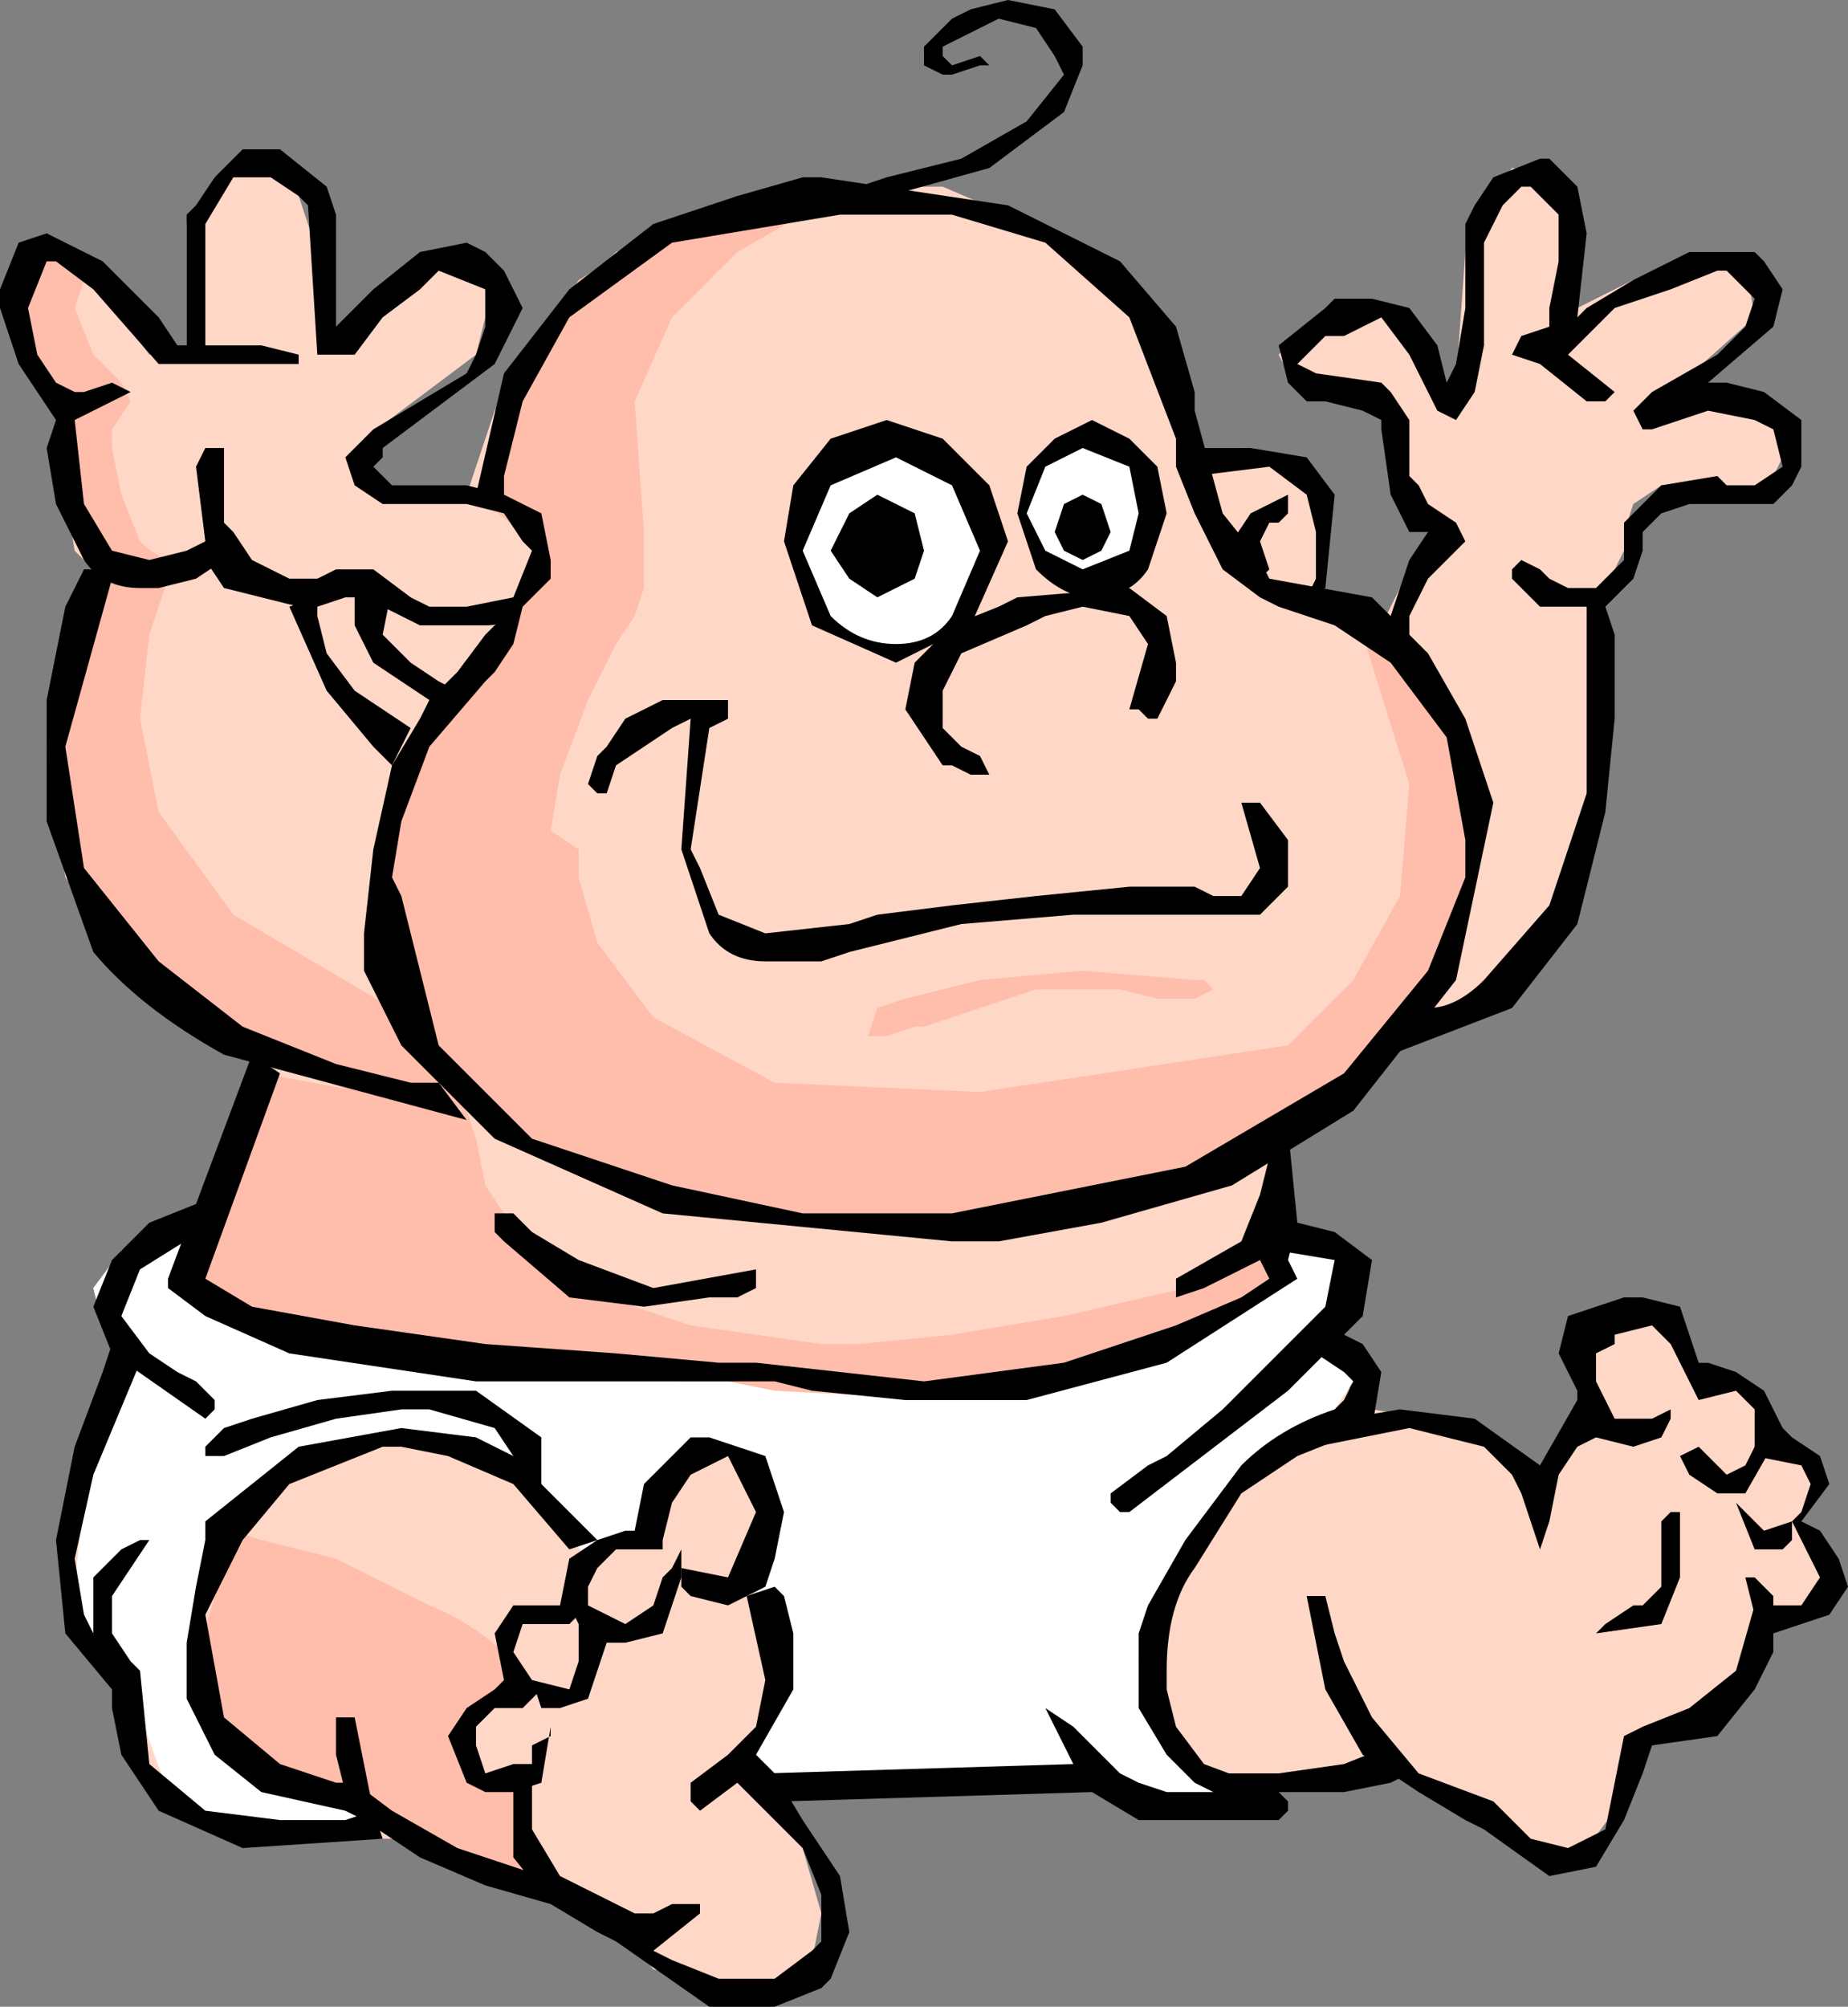 <?xml version="1.0" encoding="UTF-8" standalone="no"?>
<svg xmlns:xlink="http://www.w3.org/1999/xlink" height="10.75px" width="9.9px" xmlns="http://www.w3.org/2000/svg">
  <rect width="100%" height="100%" fill="#808080" stroke="none"/>
  <g transform="matrix(1.0, 0.0, 0.0, 1.0, 4.6, 5.5)">
    <path d="M4.8 -3.8 L4.35 -3.4 4.45 -3.4 4.7 -3.35 4.9 -3.25 4.95 -3.1 4.95 -3.05 4.9 -2.95 4.75 -2.85 4.5 -2.9 4.45 -2.9 4.3 -2.9 4.15 -2.8 4.1 -2.65 4.1 -2.55 4.05 -2.45 3.95 -2.3 3.95 -2.15 3.95 -1.75 3.9 -1.15 3.75 -0.6 3.4 -0.1 2.9 0.1 2.25 0.55 2.2 1.1 2.3 1.1 2.45 1.15 2.6 1.3 2.5 1.6 2.55 1.65 2.65 1.85 2.6 2.05 2.75 2.05 3.05 2.1 3.4 2.2 3.6 2.5 3.9 2.1 3.9 2.0 3.9 1.75 4.0 1.5 4.15 1.45 4.5 1.8 4.55 1.8 4.7 1.9 4.85 2.05 4.85 2.2 4.9 2.25 5.05 2.3 5.15 2.45 5.05 2.65 5.1 2.75 5.15 2.9 5.15 3.1 4.85 3.15 4.8 3.25 4.7 3.5 4.45 3.7 4.15 3.8 4.1 3.95 4.05 4.2 3.9 4.4 3.65 4.45 3.35 4.2 2.9 4.0 2.1 4.1 2.0 4.1 1.85 4.15 1.5 4.1 1.2 4.0 -0.5 4.05 -0.45 4.15 -0.3 4.4 -0.2 4.75 -0.25 5.0 Q-0.3 5.15 -0.5 5.15 L-1.1 5.05 -1.25 4.85 -1.65 4.65 -1.8 4.6 -2.5 4.35 -2.65 4.35 -3.05 4.35 -3.45 4.25 -3.8 4.0 -3.9 3.55 -4.0 3.5 -4.1 3.35 -4.25 3.05 -4.2 2.55 -3.9 1.8 -3.95 1.75 -4.05 1.6 -4.1 1.4 -3.95 1.2 -3.55 0.95 -3.2 0.15 -3.3 0.15 -3.6 -0.05 -3.95 -0.35 -4.25 -0.8 -4.35 -1.5 -4.1 -2.45 -4.2 -2.55 -4.25 -2.85 -4.25 -3.25 -4.35 -3.35 -4.5 -3.65 -4.55 -3.95 -4.4 -4.15 -4.3 -4.15 -4.1 -4.0 -3.8 -3.6 -3.6 -3.65 -3.6 -3.75 -3.6 -4.0 -3.6 -4.3 -3.45 -4.55 -3.2 -4.65 -3.15 -4.6 -3.0 -4.45 -2.9 -4.15 -2.9 -3.65 -2.8 -3.75 -2.55 -3.95 Q-2.45 -4.05 -2.3 -4.1 L-2.05 -4.05 -2.0 -4.0 -2.0 -3.8 -2.05 -3.6 -2.25 -3.45 -2.65 -3.15 -2.7 -3.05 -2.65 -2.95 -2.5 -2.85 -2.1 -2.85 -2.05 -3.0 -1.95 -3.3 -1.7 -3.75 -1.3 -4.15 -0.6 -4.45 0.35 -4.5 0.45 -4.5 0.8 -4.35 1.2 -4.1 1.55 -3.7 1.75 -3.1 1.85 -3.1 2.05 -3.1 2.3 -3.0 2.45 -2.8 2.45 -2.35 2.8 -2.15 3.05 -2.65 3.0 -2.7 2.9 -2.9 2.85 -3.25 2.8 -3.3 2.7 -3.35 2.55 -3.4 2.45 -3.4 2.3 -3.5 2.25 -3.6 2.45 -3.8 2.55 -3.85 2.75 -3.85 2.95 -3.75 3.1 -3.45 3.2 -3.45 3.25 -4.15 3.3 -4.25 3.4 -4.45 3.5 -4.6 3.75 -4.55 3.75 -4.45 3.75 -4.25 3.75 -4.0 3.7 -3.75 3.85 -3.85 4.15 -4.0 4.5 -4.1 4.75 -4.1 4.8 -3.8" fill="#ffd7c7" fill-rule="evenodd" stroke="none"/>
    <path d="M2.65 1.9 L2.55 2.05 2.45 2.15 2.2 2.3 1.9 2.55 1.65 2.95 1.5 3.4 1.55 3.5 1.7 3.75 1.85 4.0 2.1 4.15 1.75 4.15 1.3 4.0 -0.5 4.05 -0.6 3.9 -0.55 3.85 -0.45 3.65 -0.45 3.35 -0.55 3.0 -0.55 2.85 -0.5 2.6 -0.5 2.35 Q-0.55 2.25 -0.7 2.25 L-0.8 2.25 -1.0 2.4 -1.1 2.7 -1.2 2.7 -1.3 2.75 -1.45 2.85 -1.7 2.55 -1.8 2.45 -2.05 2.3 -2.45 2.2 -2.85 2.25 -3.3 2.5 -3.5 3.0 -3.55 3.4 -3.55 3.5 -3.45 3.75 -3.2 4.0 -2.75 4.2 -2.55 4.2 -2.7 4.25 -3.0 4.35 -3.4 4.3 -3.7 4.1 -3.9 3.55 -3.95 3.5 -4.1 3.35 -4.2 3.0 -4.15 2.5 -3.9 1.8 -3.95 1.75 -4.05 1.6 -4.1 1.4 -3.95 1.2 -3.5 0.95 -3.65 1.35 -3.5 1.4 -3.05 1.65 -2.1 1.8 -0.6 1.8 -0.4 1.85 0.15 1.9 0.85 1.9 1.6 1.75 2.25 1.35 2.25 1.15 2.35 1.15 2.5 1.15 2.65 1.25 2.55 1.55 2.5 1.6 2.55 1.65 2.65 1.75 2.65 1.9" fill="#ffffff" fill-rule="evenodd" stroke="none"/>
    <path d="M-4.4 -4.15 L-4.25 -4.15 -4.1 -4.05 -4.15 -4.0 -4.2 -3.85 -4.1 -3.6 -4.05 -3.55 -3.95 -3.45 -3.9 -3.35 -4.0 -3.2 -4.0 -3.1 -3.95 -2.85 -3.85 -2.6 Q-3.75 -2.5 -3.65 -2.5 L-3.7 -2.4 -3.8 -2.1 -3.85 -1.65 -3.75 -1.15 -3.35 -0.6 -2.5 -0.1 -2.1 0.45 -2.25 0.4 -2.7 0.35 -3.25 0.15 -3.8 -0.2 -4.2 -0.75 -4.35 -1.45 -4.1 -2.45 -4.15 -2.55 -4.2 -2.65 -4.25 -2.9 -4.2 -3.25 -4.3 -3.35 -4.45 -3.55 -4.55 -3.85 -4.45 -4.15 -4.4 -4.15" fill="#ffbdac" fill-rule="evenodd" stroke="none"/>
    <path d="M3.3 -0.9 L3.0 -0.1 2.85 0.05 2.5 0.35 1.95 0.7 1.15 1.0 0.15 1.1 -1.1 0.95 -1.25 0.9 -1.55 0.75 -1.95 0.45 -2.35 0.05 -2.6 -0.45 -2.55 -1.05 -2.15 -1.85 -1.9 -2.2 -1.8 -2.25 -1.7 -2.4 -1.75 -2.6 -2.05 -2.85 -2.0 -3.0 -1.95 -3.15 -1.8 -3.55 -1.5 -4.0 -1.0 -4.3 -0.15 -4.4 -0.3 -4.35 -0.65 -4.15 -1.0 -3.8 -1.2 -3.35 -1.15 -2.65 -1.15 -2.55 -1.15 -2.35 -1.2 -2.2 -1.3 -2.05 -1.45 -1.75 -1.6 -1.35 -1.65 -1.05 -1.5 -0.95 -1.5 -0.8 -1.4 -0.45 -1.1 -0.05 -0.45 0.3 0.65 0.35 2.3 0.1 2.4 0.0 2.65 -0.25 2.9 -0.7 2.95 -1.3 2.7 -2.1 2.85 -2.05 3.05 -1.85 3.3 -1.5 3.3 -0.9" fill="#ffbdac" fill-rule="evenodd" stroke="none"/>
    <path d="M-1.85 4.05 L-1.65 4.7 -2.75 4.15 -2.85 4.1 -3.15 4.05 -3.45 3.8 -3.55 3.4 -3.35 2.7 -3.2 2.75 -2.8 2.85 -2.3 3.1 Q-2.05 3.2 -1.85 3.4 L-1.75 3.55 -1.85 3.55 -2.0 3.65 -2.1 3.75 -2.1 3.9 -1.9 4.1 -1.85 4.05" fill="#ffbdac" fill-rule="evenodd" stroke="none"/>
    <path d="M2.2 1.1 L2.25 1.35 2.15 1.45 1.8 1.65 1.25 1.85 0.5 2.0 -0.45 1.95 -0.7 1.9 -0.95 1.9 -1.45 1.85 -2.15 1.8 -2.85 1.7 -3.35 1.55 -3.55 1.35 -3.2 0.25 -2.1 0.45 -2.05 0.6 -2.0 0.85 -1.8 1.15 -1.5 1.35 -1.35 1.45 -0.9 1.6 -0.2 1.7 0.0 1.7 0.5 1.65 1.1 1.55 1.75 1.4 2.2 1.1" fill="#ffbdac" fill-rule="evenodd" stroke="none"/>
    <path d="M-4.05 -2.45 L-4.0 -2.4 -4.25 -1.5 -4.15 -0.85 -3.75 -0.35 -3.3 0.0 -2.8 0.2 -2.4 0.3 -2.25 0.3 -2.1 0.5 -3.4 0.15 Q-3.85 -0.1 -4.1 -0.4 L-4.35 -1.1 -4.35 -1.75 -4.25 -2.25 -4.15 -2.45 -4.1 -2.45 -4.05 -2.45" fill="#000000" fill-rule="evenodd" stroke="none"/>
    <path d="M-3.65 -3.65 L-3.2 -3.65 -3.0 -3.6 -3.0 -3.55 -3.75 -3.55 -4.1 -3.95 -4.3 -4.1 -4.35 -4.1 -4.45 -3.85 -4.4 -3.6 -4.3 -3.45 -4.2 -3.4 -4.15 -3.4 -4.0 -3.45 -3.9 -3.4 -4.2 -3.25 -4.15 -2.8 -4.0 -2.55 -3.8 -2.5 -3.6 -2.55 -3.5 -2.6 -3.55 -3.0 -3.5 -3.1 -3.4 -3.1 -3.4 -3.05 -3.4 -2.5 -3.55 -2.4 -3.75 -2.35 -3.85 -2.35 Q-4.05 -2.35 -4.15 -2.5 L-4.3 -2.8 -4.35 -3.1 -4.3 -3.25 -4.5 -3.55 -4.6 -3.85 -4.6 -3.95 -4.5 -4.2 -4.35 -4.25 -4.15 -4.15 -4.05 -4.1 -3.75 -3.8 -3.65 -3.65" fill="#000000" fill-rule="evenodd" stroke="none"/>
    <path d="M-1.95 -3.55 L-2.55 -3.1 -2.55 -3.05 -2.6 -3.0 -2.5 -2.9 -2.2 -2.9 -2.1 -2.9 -1.9 -2.85 -1.7 -2.75 -1.65 -2.5 -1.65 -2.4 -1.8 -2.25 Q-1.85 -2.15 -2.0 -2.15 L-2.35 -2.15 -2.65 -2.3 -2.75 -2.3 -2.9 -2.25 -3.0 -2.25 -3.2 -2.3 -3.4 -2.35 -3.5 -2.5 -3.4 -2.7 -3.35 -2.65 -3.25 -2.5 -3.05 -2.4 -2.9 -2.4 -2.8 -2.45 -2.6 -2.45 -2.4 -2.3 -2.3 -2.25 -2.1 -2.25 -1.85 -2.3 -1.75 -2.55 -1.8 -2.6 -1.9 -2.75 -2.1 -2.8 -2.45 -2.8 -2.55 -2.8 -2.7 -2.9 -2.75 -3.05 -2.6 -3.2 -2.1 -3.5 -2.05 -3.6 -2.0 -3.75 -2.0 -3.95 -2.25 -4.05 -2.35 -3.95 -2.55 -3.8 -2.7 -3.6 -2.9 -3.6 -2.95 -4.4 -3.0 -4.45 -3.15 -4.55 -3.35 -4.55 -3.5 -4.3 -3.5 -3.6 -3.6 -3.6 -3.6 -4.35 -3.55 -4.4 -3.45 -4.55 -3.3 -4.7 -3.1 -4.7 -2.85 -4.5 -2.8 -4.35 -2.8 -4.1 -2.8 -3.75 -2.75 -3.8 -2.6 -3.95 -2.35 -4.15 -2.1 -4.2 -2.0 -4.15 -1.9 -4.05 -1.8 -3.85 -1.95 -3.55" fill="#000000" fill-rule="evenodd" stroke="none"/>
    <path d="M-2.9 -2.3 L-2.9 -2.2 -2.85 -2.0 -2.7 -1.8 -2.4 -1.6 -2.5 -1.4 -2.6 -1.5 -2.85 -1.8 -3.05 -2.25 -2.9 -2.3" fill="#000000" fill-rule="evenodd" stroke="none"/>
    <path d="M0.8 -4.4 L1.4 -4.1 1.7 -3.75 1.8 -3.4 1.8 -3.3 1.95 -2.75 2.15 -2.5 2.2 -2.4 2.75 -2.3 3.05 -2.0 3.25 -1.65 3.35 -1.35 3.4 -1.2 3.2 -0.25 2.65 0.45 2.0 0.85 1.3 1.05 0.75 1.15 0.5 1.15 -1.05 1.0 -1.95 0.6 -2.45 0.1 -2.65 -0.3 -2.65 -0.5 -2.6 -0.95 -2.5 -1.4 -2.35 -1.65 -2.3 -1.75 -2.15 -1.9 -2.0 -2.1 -1.95 -2.15 -1.8 -2.25 -1.85 -2.05 -1.95 -1.9 -2.0 -1.85 -2.3 -1.5 -2.45 -1.1 -2.5 -0.8 -2.45 -0.7 -2.25 0.1 -1.75 0.6 -1.0 0.85 -0.3 1.0 0.25 1.0 0.5 1.0 1.75 0.75 2.6 0.25 3.05 -0.3 3.25 -0.8 3.25 -1.0 3.15 -1.55 2.85 -1.95 2.55 -2.15 2.25 -2.25 Q2.15 -2.3 2.15 -2.3 L1.95 -2.45 1.8 -2.75 1.7 -3.0 1.7 -3.15 1.45 -3.8 1.0 -4.2 0.5 -4.35 0.1 -4.35 -0.1 -4.35 -1.0 -4.2 -1.55 -3.8 -1.8 -3.35 -1.9 -2.95 -1.9 -2.8 -2.05 -2.85 -1.9 -3.5 -1.55 -3.95 -1.1 -4.3 -0.65 -4.45 -0.3 -4.55 -0.2 -4.55 0.8 -4.4" fill="#000000" fill-rule="evenodd" stroke="none"/>
    <path d="M2.2 -3.0 L1.8 -2.95 1.75 -3.05 1.85 -3.1 2.1 -3.1 2.4 -3.05 2.55 -2.85 2.5 -2.35 2.4 -2.3 2.45 -2.4 2.45 -2.65 2.4 -2.85 2.2 -3.0" fill="#000000" fill-rule="evenodd" stroke="none"/>
    <path d="M2.2 -2.7 L2.15 -2.6 2.2 -2.45 2.15 -2.4 2.1 -2.45 2.0 -2.55 2.0 -2.6 2.1 -2.75 2.3 -2.85 2.3 -2.75 2.25 -2.7 2.2 -2.7" fill="#000000" fill-rule="evenodd" stroke="none"/>
    <path d="M-2.6 -2.4 L-2.55 -2.35 -2.5 -2.35 -2.55 -2.1 -2.4 -1.95 -2.25 -1.85 -2.15 -1.8 -2.3 -1.75 -2.6 -1.95 -2.7 -2.15 -2.7 -2.3 -2.65 -2.35 -2.6 -2.4" fill="#000000" fill-rule="evenodd" stroke="none"/>
    <path d="M4.65 -4.05 L4.6 -4.05 4.35 -3.95 4.05 -3.85 3.8 -3.6 4.05 -3.4 4.0 -3.35 3.9 -3.35 3.65 -3.55 3.5 -3.6 3.55 -3.7 3.7 -3.75 3.7 -3.85 3.75 -4.1 3.75 -4.35 3.6 -4.5 3.55 -4.5 3.45 -4.4 3.35 -4.2 3.35 -3.95 3.35 -3.85 3.35 -3.65 3.3 -3.4 3.2 -3.25 3.1 -3.3 3.05 -3.4 2.95 -3.6 2.8 -3.8 2.6 -3.7 2.5 -3.7 2.45 -3.65 2.35 -3.55 Q2.35 -3.55 2.45 -3.5 L2.8 -3.45 2.85 -3.4 2.95 -3.25 2.95 -2.95 3.0 -2.9 3.05 -2.8 3.2 -2.7 3.25 -2.6 3.2 -2.55 3.05 -2.4 2.95 -2.2 2.95 -2.0 2.8 -2.1 2.85 -2.2 2.9 -2.35 2.95 -2.5 3.05 -2.65 2.95 -2.65 2.85 -2.85 2.8 -3.2 2.8 -3.25 2.7 -3.3 2.5 -3.35 2.4 -3.35 2.3 -3.45 2.25 -3.65 2.5 -3.85 2.55 -3.9 2.75 -3.9 2.95 -3.85 3.1 -3.65 3.15 -3.45 3.2 -3.55 3.25 -3.85 3.25 -4.3 3.3 -4.4 3.4 -4.55 3.65 -4.65 3.7 -4.65 3.85 -4.5 3.9 -4.25 3.85 -3.8 3.9 -3.85 4.15 -4.0 4.45 -4.15 4.8 -4.15 4.85 -4.1 4.95 -3.95 4.9 -3.75 4.55 -3.45 4.65 -3.45 4.85 -3.4 5.05 -3.25 5.05 -3.0 5.0 -2.9 4.9 -2.8 4.65 -2.8 4.6 -2.8 4.45 -2.8 4.3 -2.75 4.2 -2.65 4.2 -2.55 4.15 -2.4 4.0 -2.25 4.05 -2.1 4.05 -1.65 4.0 -1.15 3.85 -0.55 3.5 -0.1 2.85 0.15 2.95 -0.05 3.05 -0.1 Q3.2 -0.1 3.35 -0.25 L3.7 -0.65 3.9 -1.25 3.9 -2.25 3.8 -2.25 3.65 -2.25 3.5 -2.4 3.5 -2.45 3.55 -2.5 3.65 -2.45 3.7 -2.4 3.8 -2.35 3.95 -2.35 4.0 -2.4 4.1 -2.5 4.1 -2.7 4.15 -2.75 4.3 -2.9 4.6 -2.95 4.65 -2.9 4.8 -2.9 4.95 -3.0 4.9 -3.2 4.8 -3.25 4.55 -3.3 4.25 -3.2 4.2 -3.2 4.15 -3.3 4.25 -3.4 4.6 -3.6 4.65 -3.65 4.75 -3.75 4.8 -3.9 4.65 -4.05" fill="#000000" fill-rule="evenodd" stroke="none"/>
    <path d="M2.2 0.65 L2.3 0.55 2.35 1.05 2.3 1.25 2.35 1.35 1.65 1.8 0.9 2.0 0.25 2.0 -0.25 1.95 -0.45 1.9 -2.05 1.9 -3.05 1.75 -3.5 1.55 -3.7 1.4 -3.7 1.35 -3.25 0.15 -3.1 0.25 -3.5 1.35 -3.25 1.5 -2.7 1.6 -2.0 1.7 -1.3 1.75 -0.75 1.8 -0.55 1.8 0.35 1.9 1.1 1.8 1.7 1.6 2.05 1.45 2.2 1.35 2.15 1.25 1.85 1.4 1.7 1.45 1.7 1.4 1.7 1.35 2.05 1.15 2.15 0.9 2.2 0.7 2.2 0.65" fill="#000000" fill-rule="evenodd" stroke="none"/>
    <path d="M-1.15 1.5 L-1.55 1.45 -1.9 1.15 -1.95 1.1 -1.95 1.0 -1.85 1.0 -1.75 1.1 -1.5 1.25 -1.1 1.4 -0.55 1.3 -0.55 1.35 -0.55 1.4 -0.65 1.45 -0.8 1.45 -1.15 1.5" fill="#000000" fill-rule="evenodd" stroke="none"/>
    <path d="M-3.45 0.9 L-3.45 1.05 -3.85 1.3 -3.95 1.55 -3.8 1.75 -3.65 1.85 -3.55 1.9 -3.45 2.0 -3.45 2.05 -3.5 2.1 -4.0 1.75 -4.1 1.5 -4.0 1.25 -3.8 1.05 -3.55 0.95 -3.45 0.9" fill="#000000" fill-rule="evenodd" stroke="none"/>
    <path d="M2.75 1.25 L2.7 1.55 2.3 1.95 1.45 2.6 1.4 2.6 1.35 2.55 1.35 2.5 1.55 2.35 1.65 2.3 1.95 2.05 2.25 1.75 2.5 1.5 2.55 1.25 2.25 1.2 2.25 1.05 2.35 1.05 2.55 1.1 2.75 1.25" fill="#000000" fill-rule="evenodd" stroke="none"/>
    <path d="M-4.0 1.7 L-3.85 1.8 -4.1 2.4 -4.2 2.85 -4.15 3.15 -4.1 3.25 -4.1 2.95 -3.95 2.8 -3.85 2.75 -3.8 2.75 -4.0 3.05 -4.0 3.25 -3.9 3.4 -3.85 3.45 -3.8 3.95 -3.5 4.2 -3.1 4.25 -2.75 4.25 -2.6 4.2 -2.55 4.35 -3.3 4.4 -3.75 4.2 -3.95 3.9 -4.0 3.65 -4.0 3.55 -4.25 3.25 -4.3 2.75 -4.2 2.25 -4.05 1.85 -4.0 1.7" fill="#000000" fill-rule="evenodd" stroke="none"/>
    <path d="M2.75 2.15 L2.6 2.2 2.35 2.3 2.05 2.5 1.8 2.9 Q1.65 3.1 1.65 3.45 L1.65 3.55 1.7 3.75 1.85 3.95 2.25 4.1 2.3 4.15 2.3 4.2 2.25 4.25 1.85 4.25 1.75 4.25 1.5 4.25 1.25 4.1 -0.4 4.15 -0.5 4.0 1.15 3.95 1.0 3.65 1.15 3.75 1.4 4.0 1.5 4.05 1.65 4.1 1.9 4.1 1.8 4.05 1.65 3.9 1.5 3.65 1.5 3.25 1.55 3.1 1.75 2.75 2.05 2.35 Q2.25 2.15 2.55 2.05 L2.6 2.0 2.65 1.9 2.6 1.85 2.45 1.75 2.55 1.65 2.6 1.65 2.7 1.7 2.8 1.85 2.75 2.15" fill="#000000" fill-rule="evenodd" stroke="none"/>
    <path d="M-1.7 2.55 L-1.8 2.4 -1.85 2.3 -1.95 2.15 -2.3 2.05 -2.45 2.05 -2.8 2.1 -3.15 2.2 -3.4 2.3 -3.45 2.3 -3.5 2.3 -3.5 2.25 -3.4 2.15 -3.25 2.1 -2.9 2.0 -2.5 1.95 -2.05 1.95 -1.7 2.2 -1.7 2.55" fill="#000000" fill-rule="evenodd" stroke="none"/>
    <path d="M-1.4 2.75 L-1.55 2.8 -1.85 2.45 -2.2 2.3 -2.45 2.25 -2.55 2.25 -3.05 2.45 -3.3 2.75 -3.45 3.05 -3.5 3.15 -3.4 3.7 -3.1 3.95 -2.8 4.05 -2.7 4.05 -2.5 4.2 -2.15 4.4 -1.85 4.5 -1.7 4.55 -1.65 4.7 -2.0 4.6 -2.35 4.45 -2.65 4.25 -2.75 4.2 -3.2 4.1 -3.45 3.9 -3.55 3.7 -3.6 3.6 -3.6 3.3 -3.55 3.0 -3.5 2.75 -3.5 2.65 -3.0 2.25 -2.45 2.15 -2.05 2.2 -1.85 2.3 -1.4 2.75" fill="#000000" fill-rule="evenodd" stroke="none"/>
    <path d="M-2.8 3.9 L-2.8 3.7 -2.7 3.7 -2.6 4.2 -2.7 4.2 -2.75 4.1 -2.8 3.9" fill="#000000" fill-rule="evenodd" stroke="none"/>
    <path d="M-0.45 2.85 L-0.5 3.0 -0.7 3.1 -0.9 3.05 -0.95 3.0 -0.95 2.9 -0.7 2.95 -0.55 2.6 -0.65 2.4 -0.7 2.3 -0.9 2.4 -1.0 2.55 -1.05 2.75 -1.05 2.8 -1.3 2.8 -1.4 2.9 -1.45 3.0 -1.45 3.1 -1.55 3.2 -1.8 3.2 -1.85 3.35 -1.75 3.5 -1.7 3.55 -1.8 3.65 -1.95 3.65 -2.05 3.75 -2.05 3.85 -2.0 4.0 -1.85 3.95 -1.75 3.95 -1.75 3.85 -1.65 3.8 -1.65 3.75 -1.7 4.05 -1.85 4.1 -2.0 4.1 -2.1 4.05 -2.2 3.8 -2.1 3.65 -1.95 3.55 -1.9 3.5 -1.95 3.25 -1.85 3.1 -1.7 3.1 -1.6 3.1 -1.55 2.85 -1.4 2.75 -1.25 2.7 -1.2 2.7 -1.15 2.45 -1.0 2.3 -0.9 2.2 -0.8 2.2 -0.5 2.3 -0.4 2.6 -0.45 2.85" fill="#000000" fill-rule="evenodd" stroke="none"/>
    <path d="M-0.95 2.9 L-0.95 2.95 -1.05 3.25 -1.25 3.3 -1.35 3.3 -1.45 3.6 -1.6 3.65 -1.7 3.65 -1.75 3.5 -1.55 3.55 -1.5 3.4 -1.5 3.2 -1.55 3.1 -1.45 3.1 -1.25 3.2 -1.1 3.1 -1.05 2.95 -1.0 2.9 -0.95 2.8 -0.95 2.9" fill="#000000" fill-rule="evenodd" stroke="none"/>
    <path d="M-0.2 4.65 L-0.3 4.4 -0.65 4.05 -0.85 4.2 -0.9 4.15 -0.9 4.05 -0.7 3.9 -0.65 3.85 -0.55 3.75 -0.5 3.5 -0.6 3.05 -0.45 3.0 -0.4 3.05 -0.35 3.25 -0.35 3.55 -0.55 3.9 -0.45 4.0 -0.3 4.25 -0.1 4.55 -0.05 4.85 -0.15 5.1 -0.2 5.15 -0.45 5.25 -0.8 5.25 -1.3 4.9 -1.4 4.85 -1.65 4.7 -1.85 4.45 -1.85 4.1 -1.75 4.0 -1.75 4.1 -1.75 4.3 -1.6 4.55 -1.2 4.75 -1.1 4.75 -1.0 4.7 -0.85 4.7 -0.85 4.75 -1.1 4.95 -1.0 5.0 -0.75 5.1 -0.45 5.1 -0.25 4.95 -0.2 4.9 -0.2 4.65" fill="#000000" fill-rule="evenodd" stroke="none"/>
    <path d="M4.7 1.95 L4.5 2.0 4.45 1.9 4.35 1.7 4.25 1.6 4.05 1.65 4.05 1.7 3.95 1.75 3.95 1.9 4.05 2.1 4.1 2.1 4.25 2.1 4.35 2.05 4.35 2.1 4.3 2.2 4.15 2.25 3.95 2.2 3.85 2.25 3.75 2.4 3.7 2.65 3.65 2.8 3.55 2.5 3.5 2.4 3.35 2.25 2.95 2.15 2.2 2.3 2.45 2.1 2.6 2.1 2.9 2.05 3.3 2.1 3.65 2.35 3.85 2.0 3.85 1.95 3.75 1.75 3.8 1.55 4.1 1.45 4.2 1.45 4.4 1.5 4.5 1.8 4.55 1.8 4.7 1.85 4.85 1.95 4.95 2.15 5.0 2.2 5.15 2.3 5.2 2.45 5.05 2.65 5.15 2.7 5.25 2.85 5.3 3.0 5.2 3.15 4.9 3.25 4.9 3.35 4.8 3.55 4.6 3.8 4.25 3.85 4.2 4.0 4.1 4.25 3.95 4.5 3.7 4.55 3.35 4.3 3.25 4.25 3.0 4.1 2.7 3.9 2.5 3.55 2.4 3.05 2.45 3.05 2.5 3.05 2.55 3.25 2.6 3.4 2.75 3.7 3.0 4.0 3.4 4.15 3.45 4.2 3.6 4.35 3.8 4.4 4.0 4.3 4.1 3.8 4.2 3.75 4.45 3.65 4.7 3.45 4.8 3.1 4.9 3.1 5.05 3.1 5.15 2.95 5.0 2.65 5.05 2.6 5.1 2.45 5.05 2.35 4.8 2.3 4.8 2.2 4.8 2.05 4.7 1.95" fill="#000000" fill-rule="evenodd" stroke="none"/>
    <path d="M4.7 2.55 L4.75 2.6 4.85 2.7 5.0 2.65 5.0 2.75 4.95 2.8 4.8 2.8 4.7 2.55" fill="#000000" fill-rule="evenodd" stroke="none"/>
    <path d="M4.9 3.1 L4.8 3.15 4.75 2.95 4.8 2.95 4.9 3.05 4.9 3.1" fill="#000000" fill-rule="evenodd" stroke="none"/>
    <path d="M4.85 2.15 L4.95 2.15 4.75 2.5 4.6 2.5 4.45 2.4 4.4 2.3 4.5 2.25 4.65 2.4 4.75 2.35 4.8 2.25 4.85 2.15" fill="#000000" fill-rule="evenodd" stroke="none"/>
    <path d="M4.4 2.7 L4.4 2.95 4.3 3.2 3.95 3.25 4.0 3.2 4.15 3.1 4.2 3.1 4.3 3.0 4.3 2.65 4.35 2.6 4.4 2.6 4.4 2.7" fill="#000000" fill-rule="evenodd" stroke="none"/>
    <path d="M2.3 -0.9 L2.3 -0.75 2.15 -0.6 1.85 -0.6 1.65 -0.6 1.15 -0.6 0.55 -0.55 -0.05 -0.4 -0.2 -0.35 -0.5 -0.35 Q-0.7 -0.35 -0.8 -0.5 L-0.95 -0.95 -0.9 -1.65 -1.0 -1.6 -1.15 -1.5 -1.3 -1.4 -1.35 -1.25 -1.4 -1.25 -1.45 -1.3 -1.4 -1.45 -1.35 -1.5 -1.25 -1.65 -1.05 -1.75 -0.75 -1.75 -0.7 -1.75 -0.7 -1.65 -0.8 -1.6 -0.9 -0.95 -0.85 -0.85 -0.75 -0.6 -0.5 -0.5 -0.05 -0.55 0.1 -0.6 0.5 -0.65 0.95 -0.7 1.45 -0.75 1.8 -0.75 1.9 -0.7 2.05 -0.7 2.15 -0.85 2.05 -1.2 2.15 -1.2 2.3 -1.0 2.3 -0.9" fill="#000000" fill-rule="evenodd" stroke="none"/>
    <path d="M1.65 -2.2 L1.7 -1.95 1.7 -1.85 1.6 -1.65 1.55 -1.65 1.5 -1.7 1.45 -1.7 1.55 -2.05 1.45 -2.2 1.2 -2.25 1.0 -2.2 0.9 -2.15 0.55 -2.0 0.45 -1.8 0.45 -1.6 0.55 -1.5 0.65 -1.45 0.7 -1.35 0.6 -1.35 0.5 -1.4 0.45 -1.4 0.25 -1.7 0.3 -1.95 0.5 -2.15 0.75 -2.25 0.85 -2.3 1.45 -2.35 1.65 -2.2" fill="#000000" fill-rule="evenodd" stroke="none"/>
    <path d="M0.8 -2.6 L0.6 -2.15 0.2 -1.95 -0.25 -2.15 -0.4 -2.6 -0.35 -2.9 -0.15 -3.15 0.15 -3.25 0.45 -3.15 0.7 -2.9 0.8 -2.6" fill="#000000" fill-rule="evenodd" stroke="none"/>
    <path d="M0.65 -2.55 L0.5 -2.2 Q0.4 -2.05 0.2 -2.05 0.0 -2.05 -0.15 -2.2 L-0.3 -2.55 -0.15 -2.9 0.2 -3.05 0.5 -2.9 0.65 -2.55" fill="#ffffff" fill-rule="evenodd" stroke="none"/>
    <path d="M1.6 -3.0 L1.65 -2.75 1.55 -2.45 Q1.45 -2.3 1.25 -2.3 1.1 -2.3 0.95 -2.45 L0.85 -2.75 0.9 -3.0 1.05 -3.15 1.25 -3.25 1.45 -3.15 1.6 -3.0" fill="#000000" fill-rule="evenodd" stroke="none"/>
    <path d="M1.5 -2.75 L1.45 -2.55 1.2 -2.45 1.0 -2.55 0.9 -2.75 1.0 -3.0 1.2 -3.1 1.45 -3.0 1.5 -2.75" fill="#ffffff" fill-rule="evenodd" stroke="none"/>
    <path d="M1.2 -5.15 L1.1 -4.9 0.7 -4.6 -0.2 -4.35 -0.3 -4.45 -0.15 -4.45 0.15 -4.55 0.55 -4.65 0.9 -4.85 1.1 -5.1 1.05 -5.2 0.95 -5.35 0.75 -5.4 0.45 -5.25 0.45 -5.2 0.5 -5.15 0.65 -5.2 0.7 -5.15 0.65 -5.15 0.5 -5.1 0.45 -5.1 0.35 -5.15 0.35 -5.25 0.5 -5.4 0.6 -5.45 0.8 -5.5 1.05 -5.45 1.2 -5.25 1.2 -5.15" fill="#000000" fill-rule="evenodd" stroke="none"/>
    <path d="M2.85 4.05 L2.6 4.1 2.0 4.1 1.85 4.0 2.0 4.0 2.25 4.0 2.6 3.95 2.85 3.85 2.95 4.0 2.85 4.05" fill="#000000" fill-rule="evenodd" stroke="none"/>
    <path d="M0.35 -2.55 L0.3 -2.4 0.1 -2.3 -0.05 -2.4 -0.15 -2.55 -0.05 -2.75 0.1 -2.85 0.3 -2.75 0.35 -2.55" fill="#000000" fill-rule="evenodd" stroke="none"/>
    <path d="M1.35 -2.65 L1.3 -2.55 1.2 -2.5 1.1 -2.55 1.05 -2.65 1.1 -2.8 1.2 -2.85 1.3 -2.8 1.35 -2.65" fill="#000000" fill-rule="evenodd" stroke="none"/>
    <path d="M1.85 -0.25 L1.9 -0.2 1.8 -0.15 1.6 -0.15 1.4 -0.2 0.95 -0.2 0.35 0.0 0.3 0.0 0.15 0.05 0.05 0.05 0.1 -0.1 0.25 -0.15 0.65 -0.25 1.2 -0.3 1.8 -0.25 1.85 -0.25" fill="#ffbdac" fill-rule="evenodd" stroke="none"/>
  </g>
</svg>

